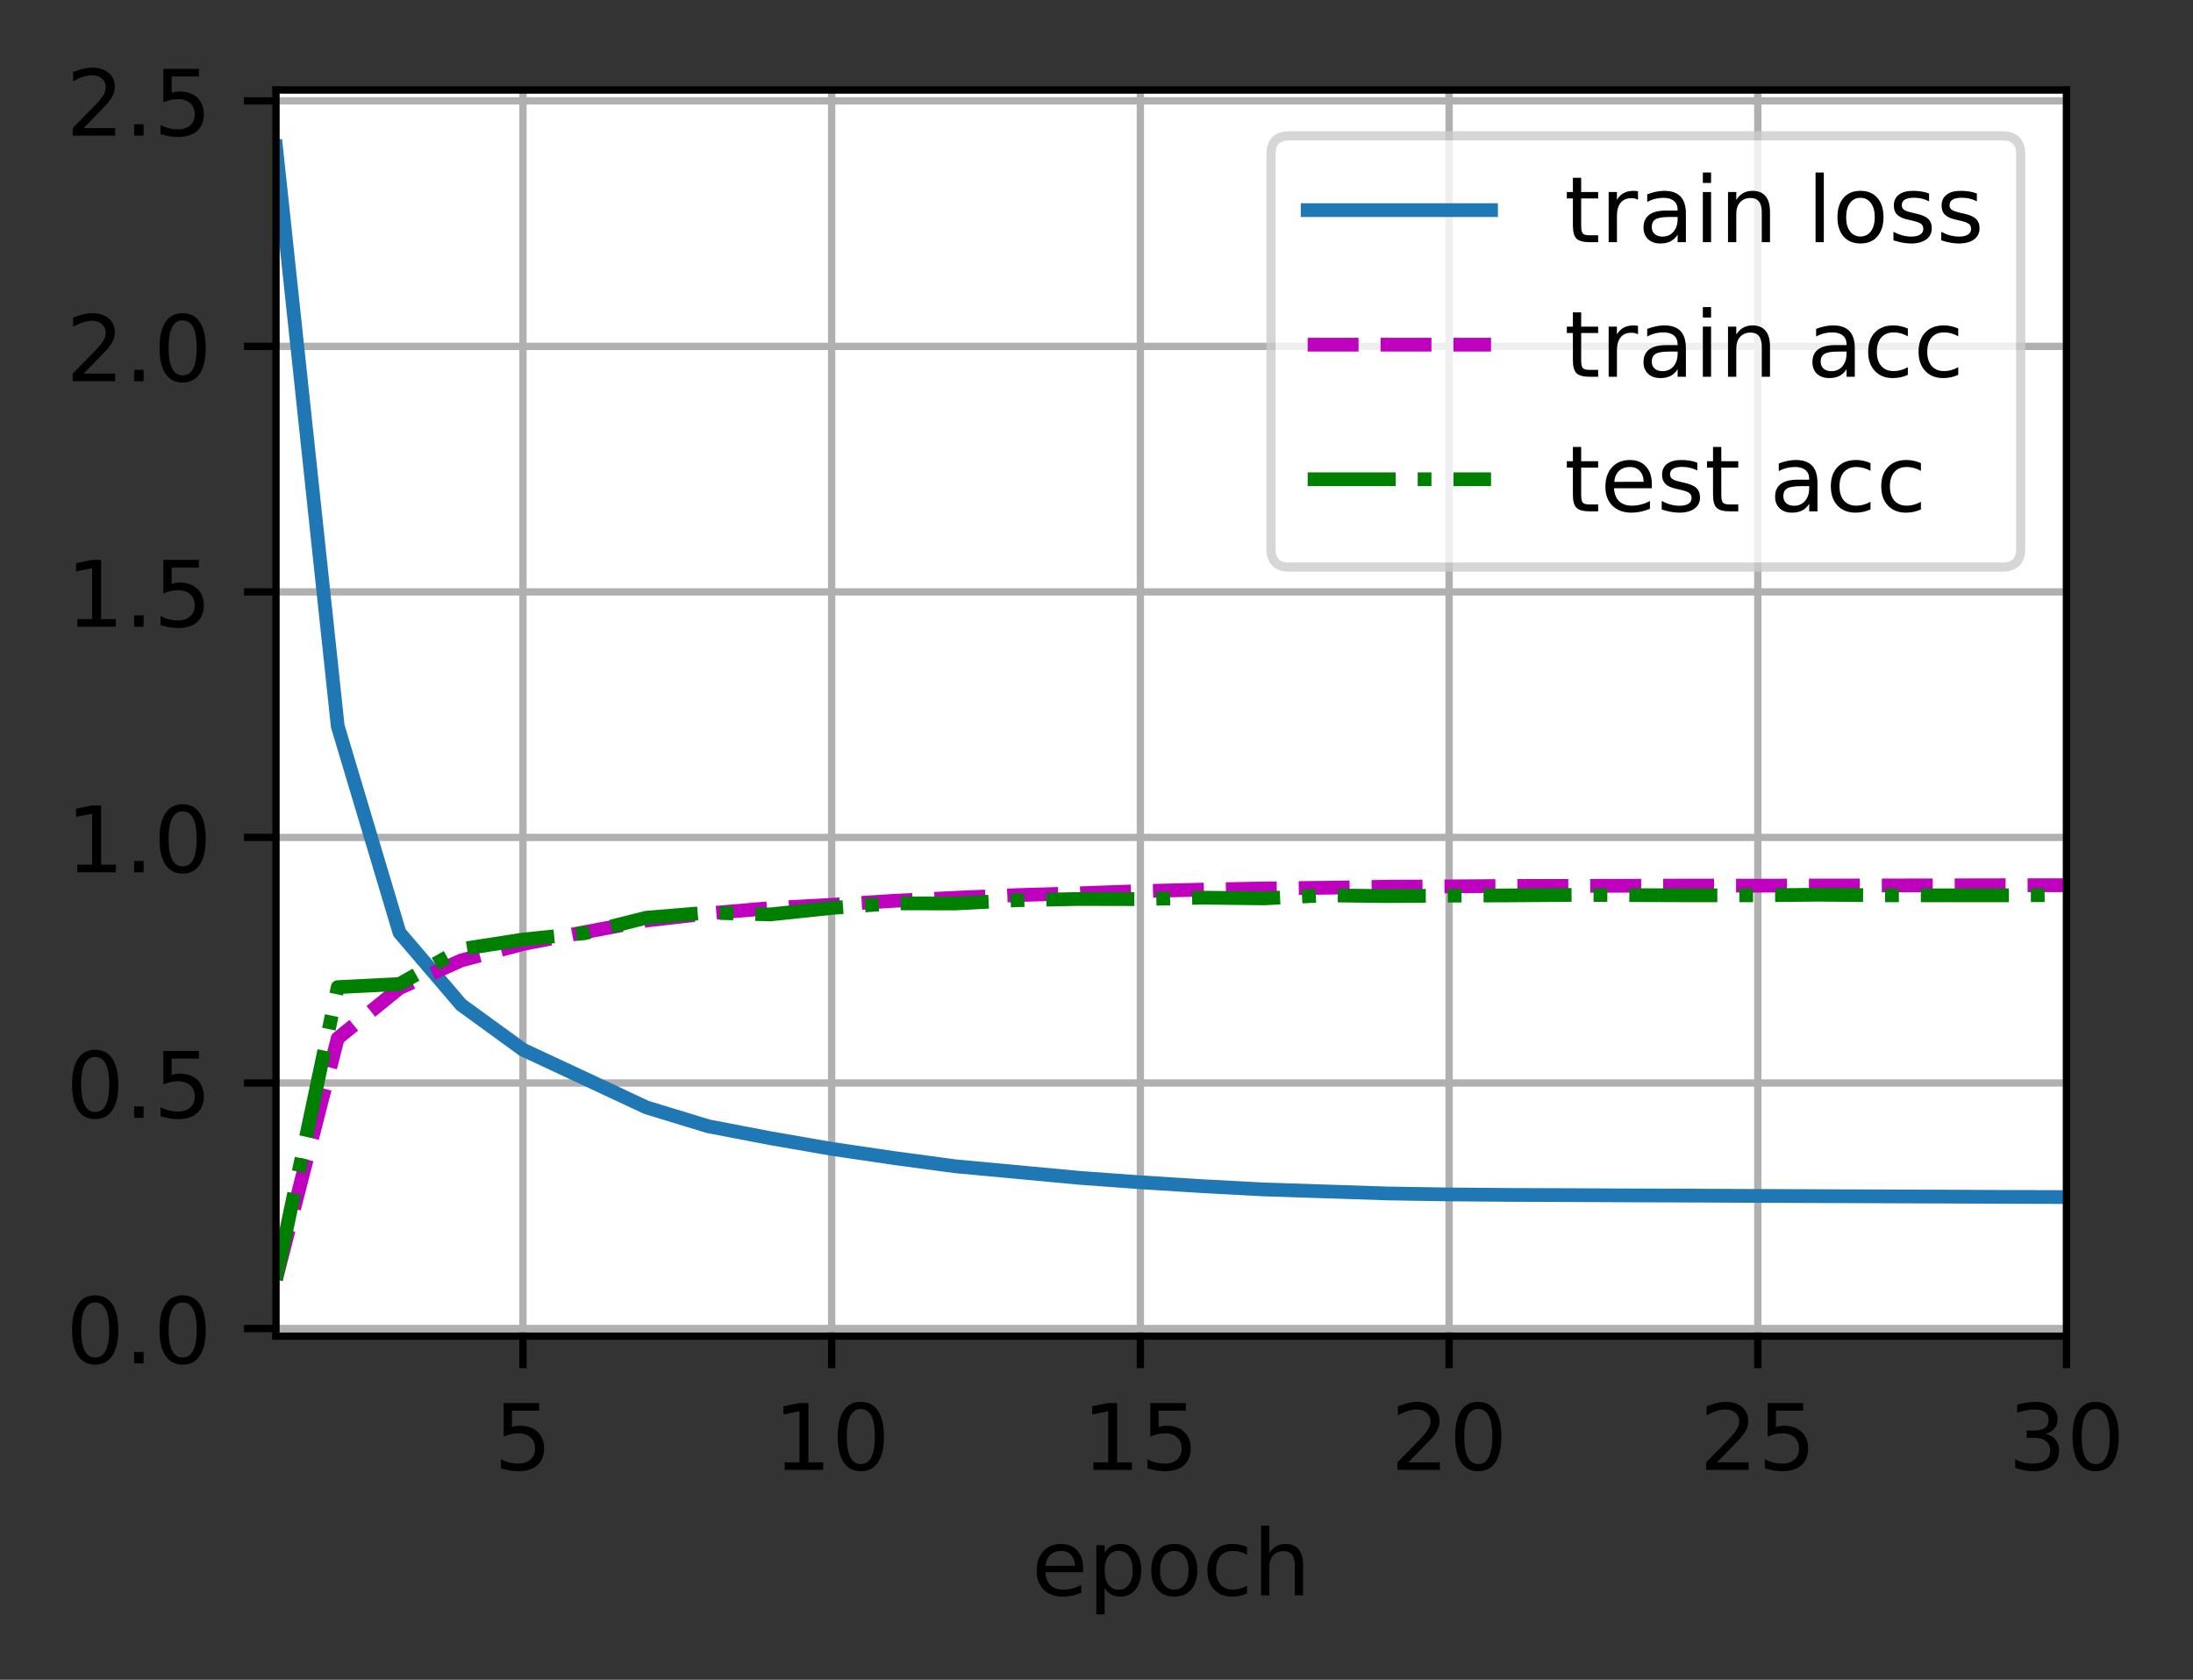 <?xml version="1.0" encoding="UTF-8"?>
<svg xmlns="http://www.w3.org/2000/svg" xmlns:xlink="http://www.w3.org/1999/xlink" width="299pt" height="229pt" viewBox="0 0 299 229" version="1.1">
<rect x="0" y="0" width="299" height="229" fill="#333333" stroke="none"/>
<defs>
<clipPath id="clip1">
  <path d="M 70 12.27 L 73 12.27 L 73 182.145 L 70 182.145 Z M 70 12.27 "/>
</clipPath>
<clipPath id="clip2">
  <path d="M 112 12.27 L 115 12.27 L 115 182.145 L 112 182.145 Z M 112 12.27 "/>
</clipPath>
<clipPath id="clip3">
  <path d="M 154 12.27 L 157 12.27 L 157 182.145 L 154 182.145 Z M 154 12.27 "/>
</clipPath>
<clipPath id="clip4">
  <path d="M 196 12.27 L 199 12.27 L 199 182.145 L 196 182.145 Z M 196 12.27 "/>
</clipPath>
<clipPath id="clip5">
  <path d="M 238 12.27 L 241 12.27 L 241 182.145 L 238 182.145 Z M 238 12.27 "/>
</clipPath>
<clipPath id="clip6">
  <path d="M 281 12.27 L 281.754 12.27 L 281.754 182.145 L 281 182.145 Z M 281 12.27 "/>
</clipPath>
<clipPath id="clip7">
  <path d="M 37.629 180 L 281.754 180 L 281.754 182 L 37.629 182 Z M 37.629 180 "/>
</clipPath>
<clipPath id="clip8">
  <path d="M 37.629 146 L 281.754 146 L 281.754 149 L 37.629 149 Z M 37.629 146 "/>
</clipPath>
<clipPath id="clip9">
  <path d="M 37.629 113 L 281.754 113 L 281.754 115 L 37.629 115 Z M 37.629 113 "/>
</clipPath>
<clipPath id="clip10">
  <path d="M 37.629 79 L 281.754 79 L 281.754 82 L 37.629 82 Z M 37.629 79 "/>
</clipPath>
<clipPath id="clip11">
  <path d="M 37.629 46 L 281.754 46 L 281.754 48 L 37.629 48 Z M 37.629 46 "/>
</clipPath>
<clipPath id="clip12">
  <path d="M 37.629 13 L 281.754 13 L 281.754 15 L 37.629 15 Z M 37.629 13 "/>
</clipPath>
<clipPath id="clip13">
  <path d="M 37.629 18 L 281.754 18 L 281.754 165 L 37.629 165 Z M 37.629 18 "/>
</clipPath>
<clipPath id="clip14">
  <path d="M 37.629 119 L 281.754 119 L 281.754 176 L 37.629 176 Z M 37.629 119 "/>
</clipPath>
<clipPath id="clip15">
  <path d="M 37.629 121 L 281.754 121 L 281.754 176 L 37.629 176 Z M 37.629 121 "/>
</clipPath>
<filter id="alpha" filterUnits="objectBoundingBox" x="0%" y="0%" width="100%" height="100%">
  <feColorMatrix type="matrix" in="SourceGraphic" values="0 0 0 0 1 0 0 0 0 1 0 0 0 0 1 0 0 0 1 0"/>
</filter>
<mask id="mask0">
  <g filter="url(#alpha)">
<rect x="0" y="0" width="299" height="229" style="fill:rgb(0%,0%,0%);fill-opacity:0.8;stroke:none;"/>
  </g>
</mask>
<clipPath id="clip16">
  <rect x="0" y="0" width="299" height="229"/>
</clipPath>
<g id="surface5" clip-path="url(#clip16)">
<path style="fill-rule:nonzero;fill:rgb(100%,100%,100%);fill-opacity:1;stroke-width:1;stroke-linecap:butt;stroke-linejoin:miter;stroke:rgb(80%,80%,80%);stroke-opacity:1;stroke-miterlimit:4;" d="M 140.634 61.85 L 218.403 61.85 C 219.738 61.85 220.403 61.181 220.403 59.85 L 220.403 16.816 C 220.403 15.481 219.738 14.816 218.403 14.816 L 140.634 14.816 C 139.3 14.816 138.634 15.481 138.634 16.816 L 138.634 59.85 C 138.634 61.181 139.3 61.85 140.634 61.85 Z M 140.634 61.85 " transform="matrix(1.25,0,0,1.25,0,0)"/>
</g>
</defs>
<g id="surface1">
<path style=" stroke:none;fill-rule:nonzero;fill:rgb(100%,100%,100%);fill-opacity:1;" d="M 37.629 182.145 L 281.754 182.145 L 281.754 12.27 L 37.629 12.27 Z M 37.629 182.145 "/>
<g clip-path="url(#clip1)" clip-rule="nonzero">
<path style="fill:none;stroke-width:0.8;stroke-linecap:square;stroke-linejoin:round;stroke:rgb(69.02%,69.02%,69.02%);stroke-opacity:1;stroke-miterlimit:4;" d="M 57.041 145.716 L 57.041 9.816 " transform="matrix(1.25,0,0,1.25,0,0)"/>
</g>
<path style="fill:none;stroke-width:0.8;stroke-linecap:butt;stroke-linejoin:round;stroke:rgb(0%,0%,0%);stroke-opacity:1;stroke-miterlimit:4;" d="M -0 0.001 L -0 3.501 " transform="matrix(1.25,0,0,1.25,71.301,182.143)"/>
<path style=" stroke:none;fill-rule:nonzero;fill:rgb(0%,0%,0%);fill-opacity:1;" d="M 68.676 191.277 L 73.516 191.277 L 73.516 192.316 L 69.805 192.316 L 69.805 194.551 C 69.98 194.488 70.16 194.441 70.34 194.414 C 70.52 194.383 70.699 194.367 70.879 194.367 C 71.895 194.367 72.699 194.645 73.293 195.203 C 73.887 195.762 74.188 196.516 74.188 197.469 C 74.188 198.449 73.879 199.211 73.27 199.754 C 72.66 200.297 71.797 200.57 70.688 200.57 C 70.305 200.57 69.914 200.535 69.52 200.473 C 69.121 200.406 68.711 200.309 68.289 200.18 L 68.289 198.938 C 68.656 199.137 69.035 199.285 69.426 199.383 C 69.816 199.48 70.227 199.531 70.664 199.531 C 71.367 199.531 71.926 199.344 72.336 198.977 C 72.746 198.605 72.953 198.102 72.953 197.469 C 72.953 196.832 72.746 196.332 72.336 195.961 C 71.926 195.59 71.367 195.406 70.664 195.406 C 70.332 195.406 70.004 195.441 69.676 195.516 C 69.348 195.586 69.016 195.699 68.676 195.855 Z M 68.676 191.277 "/>
<g clip-path="url(#clip2)" clip-rule="nonzero">
<path style="fill:none;stroke-width:0.8;stroke-linecap:square;stroke-linejoin:round;stroke:rgb(69.02%,69.02%,69.02%);stroke-opacity:1;stroke-miterlimit:4;" d="M 90.713 145.716 L 90.713 9.816 " transform="matrix(1.25,0,0,1.25,0,0)"/>
</g>
<path style="fill:none;stroke-width:0.8;stroke-linecap:butt;stroke-linejoin:round;stroke:rgb(0%,0%,0%);stroke-opacity:1;stroke-miterlimit:4;" d="M -0.001 0.001 L -0.001 3.501 " transform="matrix(1.25,0,0,1.25,113.392,182.143)"/>
<path style=" stroke:none;fill-rule:nonzero;fill:rgb(0%,0%,0%);fill-opacity:1;" d="M 106.988 199.355 L 109.004 199.355 L 109.004 192.402 L 106.812 192.84 L 106.812 191.719 L 108.992 191.277 L 110.223 191.277 L 110.223 199.355 L 112.238 199.355 L 112.238 200.391 L 106.988 200.391 Z M 106.988 199.355 "/>
<path style=" stroke:none;fill-rule:nonzero;fill:rgb(0%,0%,0%);fill-opacity:1;" d="M 117.363 192.09 C 116.73 192.09 116.254 192.402 115.934 193.027 C 115.613 193.652 115.453 194.59 115.453 195.844 C 115.453 197.094 115.613 198.031 115.934 198.656 C 116.254 199.281 116.73 199.594 117.363 199.594 C 118.004 199.594 118.484 199.281 118.801 198.656 C 119.121 198.031 119.281 197.094 119.281 195.844 C 119.281 194.59 119.121 193.652 118.801 193.027 C 118.484 192.402 118.004 192.09 117.363 192.09 Z M 117.363 191.113 C 118.387 191.113 119.168 191.52 119.707 192.328 C 120.246 193.133 120.516 194.305 120.516 195.844 C 120.516 197.379 120.246 198.551 119.707 199.359 C 119.168 200.164 118.387 200.57 117.363 200.57 C 116.344 200.57 115.562 200.164 115.023 199.359 C 114.484 198.551 114.215 197.379 114.215 195.844 C 114.215 194.305 114.484 193.133 115.023 192.328 C 115.562 191.52 116.344 191.113 117.363 191.113 Z M 117.363 191.113 "/>
<g clip-path="url(#clip3)" clip-rule="nonzero">
<path style="fill:none;stroke-width:0.8;stroke-linecap:square;stroke-linejoin:round;stroke:rgb(69.02%,69.02%,69.02%);stroke-opacity:1;stroke-miterlimit:4;" d="M 124.384 145.716 L 124.384 9.816 " transform="matrix(1.25,0,0,1.25,0,0)"/>
</g>
<path style="fill:none;stroke-width:0.8;stroke-linecap:butt;stroke-linejoin:round;stroke:rgb(0%,0%,0%);stroke-opacity:1;stroke-miterlimit:4;" d="M -0.002 0.001 L -0.002 3.501 " transform="matrix(1.25,0,0,1.25,155.482,182.143)"/>
<path style=" stroke:none;fill-rule:nonzero;fill:rgb(0%,0%,0%);fill-opacity:1;" d="M 149.078 199.355 L 151.094 199.355 L 151.094 192.402 L 148.902 192.84 L 148.902 191.719 L 151.082 191.277 L 152.312 191.277 L 152.312 199.355 L 154.328 199.355 L 154.328 200.391 L 149.078 200.391 Z M 149.078 199.355 "/>
<path style=" stroke:none;fill-rule:nonzero;fill:rgb(0%,0%,0%);fill-opacity:1;" d="M 156.832 191.277 L 161.672 191.277 L 161.672 192.316 L 157.961 192.316 L 157.961 194.551 C 158.141 194.488 158.316 194.441 158.496 194.414 C 158.676 194.383 158.855 194.367 159.035 194.367 C 160.051 194.367 160.855 194.645 161.449 195.203 C 162.047 195.762 162.344 196.516 162.344 197.469 C 162.344 198.449 162.039 199.211 161.426 199.754 C 160.816 200.297 159.957 200.57 158.844 200.57 C 158.461 200.57 158.074 200.535 157.676 200.473 C 157.281 200.406 156.871 200.309 156.445 200.18 L 156.445 198.938 C 156.812 199.137 157.191 199.285 157.582 199.383 C 157.973 199.48 158.387 199.531 158.82 199.531 C 159.523 199.531 160.082 199.344 160.492 198.977 C 160.902 198.605 161.109 198.102 161.109 197.469 C 161.109 196.832 160.902 196.332 160.492 195.961 C 160.082 195.59 159.523 195.406 158.82 195.406 C 158.492 195.406 158.16 195.441 157.832 195.516 C 157.508 195.586 157.172 195.699 156.832 195.855 Z M 156.832 191.277 "/>
<g clip-path="url(#clip4)" clip-rule="nonzero">
<path style="fill:none;stroke-width:0.8;stroke-linecap:square;stroke-linejoin:round;stroke:rgb(69.02%,69.02%,69.02%);stroke-opacity:1;stroke-miterlimit:4;" d="M 158.059 145.716 L 158.059 9.816 " transform="matrix(1.25,0,0,1.25,0,0)"/>
</g>
<path style="fill:none;stroke-width:0.8;stroke-linecap:butt;stroke-linejoin:round;stroke:rgb(0%,0%,0%);stroke-opacity:1;stroke-miterlimit:4;" d="M 0.001 0.001 L 0.001 3.501 " transform="matrix(1.25,0,0,1.25,197.573,182.143)"/>
<path style=" stroke:none;fill-rule:nonzero;fill:rgb(0%,0%,0%);fill-opacity:1;" d="M 192.02 199.355 L 196.32 199.355 L 196.32 200.391 L 190.535 200.391 L 190.535 199.355 C 191.004 198.871 191.641 198.219 192.449 197.406 C 193.258 196.59 193.766 196.062 193.973 195.824 C 194.367 195.383 194.641 195.008 194.797 194.699 C 194.953 194.391 195.035 194.09 195.035 193.793 C 195.035 193.309 194.863 192.914 194.523 192.609 C 194.184 192.305 193.742 192.152 193.195 192.152 C 192.809 192.152 192.402 192.219 191.973 192.352 C 191.543 192.484 191.086 192.691 190.598 192.965 L 190.598 191.719 C 191.094 191.52 191.555 191.367 191.988 191.266 C 192.418 191.164 192.812 191.113 193.172 191.113 C 194.117 191.113 194.867 191.352 195.43 191.824 C 195.992 192.293 196.273 192.926 196.273 193.715 C 196.273 194.09 196.203 194.445 196.062 194.781 C 195.922 195.113 195.668 195.508 195.297 195.965 C 195.195 196.082 194.871 196.426 194.324 196.988 C 193.781 197.551 193.012 198.34 192.02 199.355 Z M 192.02 199.355 "/>
<path style=" stroke:none;fill-rule:nonzero;fill:rgb(0%,0%,0%);fill-opacity:1;" d="M 201.547 192.09 C 200.91 192.09 200.434 192.402 200.113 193.027 C 199.793 193.652 199.637 194.59 199.637 195.844 C 199.637 197.094 199.793 198.031 200.113 198.656 C 200.434 199.281 200.91 199.594 201.547 199.594 C 202.184 199.594 202.664 199.281 202.984 198.656 C 203.305 198.031 203.465 197.094 203.465 195.844 C 203.465 194.59 203.305 193.652 202.984 193.027 C 202.664 192.402 202.184 192.09 201.547 192.09 Z M 201.547 191.113 C 202.566 191.113 203.348 191.52 203.887 192.328 C 204.426 193.133 204.695 194.305 204.695 195.844 C 204.695 197.379 204.426 198.551 203.887 199.359 C 203.348 200.164 202.566 200.57 201.547 200.57 C 200.523 200.57 199.746 200.164 199.207 199.359 C 198.668 198.551 198.398 197.379 198.398 195.844 C 198.398 194.305 198.668 193.133 199.207 192.328 C 199.746 191.52 200.523 191.113 201.547 191.113 Z M 201.547 191.113 "/>
<g clip-path="url(#clip5)" clip-rule="nonzero">
<path style="fill:none;stroke-width:0.8;stroke-linecap:square;stroke-linejoin:round;stroke:rgb(69.02%,69.02%,69.02%);stroke-opacity:1;stroke-miterlimit:4;" d="M 191.731 145.716 L 191.731 9.816 " transform="matrix(1.25,0,0,1.25,0,0)"/>
</g>
<path style="fill:none;stroke-width:0.8;stroke-linecap:butt;stroke-linejoin:round;stroke:rgb(0%,0%,0%);stroke-opacity:1;stroke-miterlimit:4;" d="M 0.001 0.001 L 0.001 3.501 " transform="matrix(1.25,0,0,1.25,239.663,182.143)"/>
<path style=" stroke:none;fill-rule:nonzero;fill:rgb(0%,0%,0%);fill-opacity:1;" d="M 234.109 199.355 L 238.41 199.355 L 238.41 200.391 L 232.625 200.391 L 232.625 199.355 C 233.094 198.871 233.73 198.219 234.539 197.406 C 235.348 196.59 235.855 196.062 236.062 195.824 C 236.457 195.383 236.73 195.008 236.887 194.699 C 237.047 194.391 237.125 194.09 237.125 193.793 C 237.125 193.309 236.953 192.914 236.613 192.609 C 236.273 192.305 235.832 192.152 235.285 192.152 C 234.898 192.152 234.492 192.219 234.062 192.352 C 233.633 192.484 233.176 192.691 232.688 192.965 L 232.688 191.719 C 233.184 191.52 233.645 191.367 234.078 191.266 C 234.508 191.164 234.906 191.113 235.262 191.113 C 236.207 191.113 236.961 191.352 237.52 191.824 C 238.082 192.293 238.363 192.926 238.363 193.715 C 238.363 194.09 238.293 194.445 238.152 194.781 C 238.012 195.113 237.758 195.508 237.387 195.965 C 237.285 196.082 236.961 196.426 236.414 196.988 C 235.871 197.551 235.102 198.34 234.109 199.355 Z M 234.109 199.355 "/>
<path style=" stroke:none;fill-rule:nonzero;fill:rgb(0%,0%,0%);fill-opacity:1;" d="M 241.012 191.277 L 245.852 191.277 L 245.852 192.316 L 242.141 192.316 L 242.141 194.551 C 242.32 194.488 242.5 194.441 242.676 194.414 C 242.855 194.383 243.035 194.367 243.215 194.367 C 244.234 194.367 245.039 194.645 245.633 195.203 C 246.227 195.762 246.523 196.516 246.523 197.469 C 246.523 198.449 246.219 199.211 245.609 199.754 C 244.996 200.297 244.137 200.57 243.027 200.57 C 242.645 200.57 242.254 200.535 241.855 200.473 C 241.461 200.406 241.051 200.309 240.629 200.18 L 240.629 198.938 C 240.992 199.137 241.371 199.285 241.762 199.383 C 242.152 199.48 242.566 199.531 243 199.531 C 243.707 199.531 244.262 199.344 244.672 198.977 C 245.086 198.605 245.289 198.102 245.289 197.469 C 245.289 196.832 245.086 196.332 244.672 195.961 C 244.262 195.59 243.707 195.406 243 195.406 C 242.672 195.406 242.344 195.441 242.016 195.516 C 241.688 195.586 241.355 195.699 241.012 195.855 Z M 241.012 191.277 "/>
<g clip-path="url(#clip6)" clip-rule="nonzero">
<path style="fill:none;stroke-width:0.8;stroke-linecap:square;stroke-linejoin:round;stroke:rgb(69.02%,69.02%,69.02%);stroke-opacity:1;stroke-miterlimit:4;" d="M 225.403 145.716 L 225.403 9.816 " transform="matrix(1.25,0,0,1.25,0,0)"/>
</g>
<path style="fill:none;stroke-width:0.8;stroke-linecap:butt;stroke-linejoin:round;stroke:rgb(0%,0%,0%);stroke-opacity:1;stroke-miterlimit:4;" d="M 0 0.001 L 0 3.501 " transform="matrix(1.25,0,0,1.25,281.754,182.143)"/>
<path style=" stroke:none;fill-rule:nonzero;fill:rgb(0%,0%,0%);fill-opacity:1;" d="M 278.875 195.477 C 279.461 195.602 279.922 195.867 280.254 196.266 C 280.586 196.664 280.75 197.156 280.75 197.742 C 280.75 198.641 280.441 199.336 279.824 199.832 C 279.207 200.324 278.328 200.57 277.188 200.57 C 276.805 200.57 276.414 200.531 276.008 200.457 C 275.602 200.379 275.184 200.266 274.754 200.117 L 274.754 198.926 C 275.094 199.125 275.469 199.277 275.875 199.379 C 276.281 199.48 276.707 199.531 277.152 199.531 C 277.926 199.531 278.512 199.379 278.918 199.074 C 279.324 198.77 279.523 198.324 279.523 197.742 C 279.523 197.203 279.336 196.785 278.961 196.484 C 278.586 196.18 278.062 196.027 277.391 196.027 L 276.328 196.027 L 276.328 195.016 L 277.438 195.016 C 278.047 195.016 278.508 194.895 278.828 194.652 C 279.152 194.41 279.312 194.059 279.312 193.605 C 279.312 193.137 279.148 192.777 278.812 192.527 C 278.484 192.277 278.008 192.152 277.391 192.152 C 277.051 192.152 276.688 192.188 276.305 192.262 C 275.914 192.336 275.492 192.449 275.027 192.602 L 275.027 191.504 C 275.496 191.375 275.934 191.277 276.344 191.211 C 276.754 191.145 277.137 191.113 277.5 191.113 C 278.438 191.113 279.176 191.328 279.719 191.754 C 280.266 192.176 280.539 192.75 280.539 193.477 C 280.539 193.98 280.395 194.406 280.105 194.754 C 279.816 195.102 279.406 195.344 278.875 195.477 Z M 278.875 195.477 "/>
<path style=" stroke:none;fill-rule:nonzero;fill:rgb(0%,0%,0%);fill-opacity:1;" d="M 285.727 192.09 C 285.094 192.09 284.613 192.402 284.293 193.027 C 283.977 193.652 283.816 194.59 283.816 195.844 C 283.816 197.094 283.977 198.031 284.293 198.656 C 284.613 199.281 285.094 199.594 285.727 199.594 C 286.367 199.594 286.844 199.281 287.164 198.656 C 287.484 198.031 287.645 197.094 287.645 195.844 C 287.645 194.59 287.484 193.652 287.164 193.027 C 286.844 192.402 286.367 192.09 285.727 192.09 Z M 285.727 191.113 C 286.75 191.113 287.527 191.52 288.066 192.328 C 288.605 193.133 288.875 194.305 288.875 195.844 C 288.875 197.379 288.605 198.551 288.066 199.359 C 287.527 200.164 286.75 200.57 285.727 200.57 C 284.707 200.57 283.926 200.164 283.387 199.359 C 282.848 198.551 282.578 197.379 282.578 195.844 C 282.578 194.305 282.848 193.133 283.387 192.328 C 283.926 191.52 284.707 191.113 285.727 191.113 Z M 285.727 191.113 "/>
<path style=" stroke:none;fill-rule:nonzero;fill:rgb(0%,0%,0%);fill-opacity:1;" d="M 147.68 213.789 L 147.68 214.34 L 142.516 214.34 C 142.566 215.113 142.801 215.699 143.219 216.105 C 143.633 216.512 144.215 216.715 144.961 216.715 C 145.391 216.715 145.809 216.66 146.211 216.555 C 146.617 216.449 147.02 216.289 147.422 216.078 L 147.422 217.141 C 147.016 217.312 146.602 217.441 146.18 217.531 C 145.758 217.621 145.328 217.668 144.891 217.668 C 143.801 217.668 142.938 217.348 142.301 216.715 C 141.664 216.078 141.344 215.219 141.344 214.137 C 141.344 213.02 141.648 212.133 142.25 211.477 C 142.855 210.816 143.672 210.488 144.695 210.488 C 145.617 210.488 146.344 210.785 146.879 211.379 C 147.414 211.969 147.68 212.773 147.68 213.789 Z M 146.559 213.461 C 146.551 212.848 146.379 212.355 146.043 211.992 C 145.707 211.625 145.262 211.441 144.711 211.441 C 144.082 211.441 143.582 211.617 143.203 211.973 C 142.828 212.324 142.613 212.824 142.555 213.469 Z M 146.559 213.461 "/>
<path style=" stroke:none;fill-rule:nonzero;fill:rgb(0%,0%,0%);fill-opacity:1;" d="M 150.609 216.465 L 150.609 220.09 L 149.48 220.09 L 149.48 210.652 L 150.609 210.652 L 150.609 211.691 C 150.848 211.285 151.145 210.98 151.504 210.785 C 151.867 210.586 152.297 210.488 152.797 210.488 C 153.625 210.488 154.301 210.816 154.82 211.477 C 155.34 212.137 155.598 213.004 155.598 214.078 C 155.598 215.152 155.34 216.02 154.82 216.68 C 154.301 217.336 153.625 217.668 152.797 217.668 C 152.297 217.668 151.867 217.566 151.504 217.371 C 151.145 217.172 150.848 216.871 150.609 216.465 Z M 154.434 214.078 C 154.434 213.25 154.262 212.602 153.922 212.133 C 153.582 211.664 153.117 211.43 152.523 211.43 C 151.926 211.43 151.461 211.664 151.121 212.133 C 150.781 212.602 150.609 213.25 150.609 214.078 C 150.609 214.902 150.781 215.551 151.121 216.02 C 151.461 216.488 151.926 216.727 152.523 216.727 C 153.117 216.727 153.582 216.488 153.922 216.02 C 154.262 215.551 154.434 214.902 154.434 214.078 Z M 154.434 214.078 "/>
<path style=" stroke:none;fill-rule:nonzero;fill:rgb(0%,0%,0%);fill-opacity:1;" d="M 160.109 211.441 C 159.508 211.441 159.031 211.676 158.68 212.145 C 158.328 212.613 158.156 213.258 158.156 214.078 C 158.156 214.895 158.328 215.539 158.676 216.008 C 159.023 216.477 159.5 216.715 160.109 216.715 C 160.707 216.715 161.18 216.477 161.531 216.008 C 161.879 215.535 162.055 214.891 162.055 214.078 C 162.055 213.266 161.879 212.625 161.531 212.152 C 161.18 211.676 160.707 211.441 160.109 211.441 Z M 160.109 210.488 C 161.086 210.488 161.852 210.805 162.406 211.441 C 162.969 212.074 163.246 212.953 163.246 214.078 C 163.246 215.195 162.969 216.074 162.406 216.711 C 161.852 217.348 161.086 217.668 160.109 217.668 C 159.125 217.668 158.359 217.348 157.805 216.711 C 157.25 216.074 156.969 215.195 156.969 214.078 C 156.969 212.953 157.25 212.074 157.805 211.441 C 158.359 210.805 159.125 210.488 160.109 210.488 Z M 160.109 210.488 "/>
<path style=" stroke:none;fill-rule:nonzero;fill:rgb(0%,0%,0%);fill-opacity:1;" d="M 170.027 210.914 L 170.027 211.965 C 169.707 211.789 169.391 211.656 169.07 211.57 C 168.754 211.484 168.43 211.441 168.105 211.441 C 167.375 211.441 166.809 211.672 166.406 212.133 C 166.004 212.594 165.801 213.242 165.801 214.078 C 165.801 214.91 166.004 215.559 166.406 216.023 C 166.809 216.484 167.375 216.715 168.105 216.715 C 168.43 216.715 168.754 216.668 169.07 216.582 C 169.391 216.496 169.707 216.363 170.027 216.188 L 170.027 217.227 C 169.711 217.371 169.387 217.48 169.051 217.555 C 168.719 217.629 168.359 217.668 167.98 217.668 C 166.953 217.668 166.133 217.344 165.527 216.695 C 164.922 216.047 164.617 215.176 164.617 214.078 C 164.617 212.961 164.926 212.086 165.535 211.449 C 166.148 210.809 166.988 210.488 168.055 210.488 C 168.402 210.488 168.738 210.523 169.066 210.598 C 169.398 210.668 169.715 210.773 170.027 210.914 Z M 170.027 210.914 "/>
<path style=" stroke:none;fill-rule:nonzero;fill:rgb(0%,0%,0%);fill-opacity:1;" d="M 177.664 213.363 L 177.664 217.488 L 176.539 217.488 L 176.539 213.398 C 176.539 212.75 176.414 212.27 176.16 211.949 C 175.91 211.625 175.531 211.465 175.027 211.465 C 174.418 211.465 173.941 211.66 173.59 212.047 C 173.242 212.43 173.066 212.957 173.066 213.625 L 173.066 217.488 L 171.938 217.488 L 171.938 207.992 L 173.066 207.992 L 173.066 211.715 C 173.336 211.305 173.652 210.996 174.016 210.793 C 174.379 210.59 174.801 210.488 175.277 210.488 C 176.062 210.488 176.656 210.73 177.059 211.219 C 177.461 211.703 177.664 212.418 177.664 213.363 Z M 177.664 213.363 "/>
<g clip-path="url(#clip7)" clip-rule="nonzero">
<path style="fill:none;stroke-width:0.8;stroke-linecap:square;stroke-linejoin:round;stroke:rgb(69.02%,69.02%,69.02%);stroke-opacity:1;stroke-miterlimit:4;" d="M 30.103 144.894 L 225.403 144.894 " transform="matrix(1.25,0,0,1.25,0,0)"/>
</g>
<path style="fill:none;stroke-width:0.8;stroke-linecap:butt;stroke-linejoin:round;stroke:rgb(0%,0%,0%);stroke-opacity:1;stroke-miterlimit:4;" d="M 0 0.001 L -3.5 0.001 " transform="matrix(1.25,0,0,1.25,37.629,181.116)"/>
<path style=" stroke:none;fill-rule:nonzero;fill:rgb(0%,0%,0%);fill-opacity:1;" d="M 12.973 177.566 C 12.34 177.566 11.859 177.879 11.539 178.504 C 11.223 179.125 11.062 180.066 11.062 181.32 C 11.062 182.566 11.223 183.504 11.539 184.129 C 11.859 184.754 12.34 185.066 12.973 185.066 C 13.613 185.066 14.09 184.754 14.41 184.129 C 14.73 183.504 14.891 182.566 14.891 181.32 C 14.891 180.066 14.73 179.125 14.41 178.504 C 14.09 177.879 13.613 177.566 12.973 177.566 Z M 12.973 176.59 C 13.996 176.59 14.773 176.992 15.312 177.801 C 15.852 178.609 16.125 179.781 16.125 181.32 C 16.125 182.852 15.852 184.023 15.312 184.832 C 14.773 185.641 13.996 186.043 12.973 186.043 C 11.953 186.043 11.172 185.641 10.633 184.832 C 10.094 184.023 9.824 182.852 9.824 181.32 C 9.824 179.781 10.094 178.609 10.633 177.801 C 11.172 176.992 11.953 176.59 12.973 176.59 Z M 12.973 176.59 "/>
<path style=" stroke:none;fill-rule:nonzero;fill:rgb(0%,0%,0%);fill-opacity:1;" d="M 18.289 184.316 L 19.578 184.316 L 19.578 185.867 L 18.289 185.867 Z M 18.289 184.316 "/>
<path style=" stroke:none;fill-rule:nonzero;fill:rgb(0%,0%,0%);fill-opacity:1;" d="M 24.898 177.566 C 24.266 177.566 23.789 177.879 23.469 178.504 C 23.148 179.125 22.988 180.066 22.988 181.32 C 22.988 182.566 23.148 183.504 23.469 184.129 C 23.789 184.754 24.266 185.066 24.898 185.066 C 25.539 185.066 26.016 184.754 26.336 184.129 C 26.656 183.504 26.816 182.566 26.816 181.32 C 26.816 180.066 26.656 179.125 26.336 178.504 C 26.016 177.879 25.539 177.566 24.898 177.566 Z M 24.898 176.59 C 25.922 176.59 26.703 176.992 27.242 177.801 C 27.781 178.609 28.051 179.781 28.051 181.32 C 28.051 182.852 27.781 184.023 27.242 184.832 C 26.703 185.641 25.922 186.043 24.898 186.043 C 23.879 186.043 23.098 185.641 22.559 184.832 C 22.02 184.023 21.75 182.852 21.75 181.32 C 21.75 179.781 22.02 178.609 22.559 177.801 C 23.098 176.992 23.879 176.59 24.898 176.59 Z M 24.898 176.59 "/>
<g clip-path="url(#clip8)" clip-rule="nonzero">
<path style="fill:none;stroke-width:0.8;stroke-linecap:square;stroke-linejoin:round;stroke:rgb(69.02%,69.02%,69.02%);stroke-opacity:1;stroke-miterlimit:4;" d="M 30.103 118.116 L 225.403 118.116 " transform="matrix(1.25,0,0,1.25,0,0)"/>
</g>
<path style="fill:none;stroke-width:0.8;stroke-linecap:butt;stroke-linejoin:round;stroke:rgb(0%,0%,0%);stroke-opacity:1;stroke-miterlimit:4;" d="M 0 0.001 L -3.5 0.001 " transform="matrix(1.25,0,0,1.25,37.629,147.643)"/>
<path style=" stroke:none;fill-rule:nonzero;fill:rgb(0%,0%,0%);fill-opacity:1;" d="M 12.973 144.09 C 12.34 144.09 11.859 144.402 11.539 145.027 C 11.223 145.652 11.062 146.59 11.062 147.844 C 11.062 149.094 11.223 150.031 11.539 150.656 C 11.859 151.281 12.34 151.594 12.973 151.594 C 13.613 151.594 14.09 151.281 14.41 150.656 C 14.73 150.031 14.891 149.094 14.891 147.844 C 14.891 146.59 14.73 145.652 14.41 145.027 C 14.09 144.402 13.613 144.09 12.973 144.09 Z M 12.973 143.113 C 13.996 143.113 14.773 143.52 15.312 144.328 C 15.852 145.133 16.125 146.309 16.125 147.844 C 16.125 149.379 15.852 150.551 15.312 151.359 C 14.773 152.164 13.996 152.57 12.973 152.57 C 11.953 152.57 11.172 152.164 10.633 151.359 C 10.094 150.551 9.824 149.379 9.824 147.844 C 9.824 146.309 10.094 145.133 10.633 144.328 C 11.172 143.52 11.953 143.113 12.973 143.113 Z M 12.973 143.113 "/>
<path style=" stroke:none;fill-rule:nonzero;fill:rgb(0%,0%,0%);fill-opacity:1;" d="M 18.289 150.84 L 19.578 150.84 L 19.578 152.391 L 18.289 152.391 Z M 18.289 150.84 "/>
<path style=" stroke:none;fill-rule:nonzero;fill:rgb(0%,0%,0%);fill-opacity:1;" d="M 22.277 143.277 L 27.117 143.277 L 27.117 144.316 L 23.406 144.316 L 23.406 146.551 C 23.582 146.488 23.762 146.441 23.941 146.414 C 24.121 146.383 24.301 146.367 24.48 146.367 C 25.496 146.367 26.301 146.648 26.895 147.203 C 27.488 147.762 27.789 148.516 27.789 149.469 C 27.789 150.449 27.48 151.211 26.871 151.754 C 26.262 152.297 25.398 152.57 24.289 152.57 C 23.906 152.57 23.516 152.535 23.121 152.473 C 22.723 152.406 22.312 152.309 21.891 152.18 L 21.891 150.938 C 22.258 151.137 22.637 151.285 23.027 151.383 C 23.418 151.48 23.828 151.531 24.266 151.531 C 24.969 151.531 25.527 151.344 25.938 150.977 C 26.348 150.605 26.555 150.102 26.555 149.469 C 26.555 148.832 26.348 148.332 25.938 147.961 C 25.527 147.59 24.969 147.406 24.266 147.406 C 23.934 147.406 23.605 147.441 23.277 147.516 C 22.949 147.586 22.617 147.703 22.277 147.855 Z M 22.277 143.277 "/>
<g clip-path="url(#clip9)" clip-rule="nonzero">
<path style="fill:none;stroke-width:0.8;stroke-linecap:square;stroke-linejoin:round;stroke:rgb(69.02%,69.02%,69.02%);stroke-opacity:1;stroke-miterlimit:4;" d="M 30.103 91.334 L 225.403 91.334 " transform="matrix(1.25,0,0,1.25,0,0)"/>
</g>
<path style="fill:none;stroke-width:0.8;stroke-linecap:butt;stroke-linejoin:round;stroke:rgb(0%,0%,0%);stroke-opacity:1;stroke-miterlimit:4;" d="M 0 -0.001 L -3.5 -0.001 " transform="matrix(1.25,0,0,1.25,37.629,114.169)"/>
<path style=" stroke:none;fill-rule:nonzero;fill:rgb(0%,0%,0%);fill-opacity:1;" d="M 10.551 117.883 L 12.562 117.883 L 12.562 110.93 L 10.375 111.367 L 10.375 110.246 L 12.555 109.805 L 13.785 109.805 L 13.785 117.883 L 15.797 117.883 L 15.797 118.918 L 10.551 118.918 Z M 10.551 117.883 "/>
<path style=" stroke:none;fill-rule:nonzero;fill:rgb(0%,0%,0%);fill-opacity:1;" d="M 18.289 117.367 L 19.578 117.367 L 19.578 118.918 L 18.289 118.918 Z M 18.289 117.367 "/>
<path style=" stroke:none;fill-rule:nonzero;fill:rgb(0%,0%,0%);fill-opacity:1;" d="M 24.898 110.617 C 24.266 110.617 23.789 110.93 23.469 111.555 C 23.148 112.18 22.988 113.117 22.988 114.371 C 22.988 115.621 23.148 116.559 23.469 117.184 C 23.789 117.809 24.266 118.121 24.898 118.121 C 25.539 118.121 26.016 117.809 26.336 117.184 C 26.656 116.559 26.816 115.621 26.816 114.371 C 26.816 113.117 26.656 112.18 26.336 111.555 C 26.016 110.93 25.539 110.617 24.898 110.617 Z M 24.898 109.641 C 25.922 109.641 26.703 110.047 27.242 110.855 C 27.781 111.66 28.051 112.832 28.051 114.371 C 28.051 115.906 27.781 117.078 27.242 117.887 C 26.703 118.691 25.922 119.098 24.898 119.098 C 23.879 119.098 23.098 118.691 22.559 117.887 C 22.02 117.078 21.75 115.906 21.75 114.371 C 21.75 112.832 22.02 111.66 22.559 110.855 C 23.098 110.047 23.879 109.641 24.898 109.641 Z M 24.898 109.641 "/>
<g clip-path="url(#clip10)" clip-rule="nonzero">
<path style="fill:none;stroke-width:0.8;stroke-linecap:square;stroke-linejoin:round;stroke:rgb(69.02%,69.02%,69.02%);stroke-opacity:1;stroke-miterlimit:4;" d="M 30.103 64.556 L 225.403 64.556 " transform="matrix(1.25,0,0,1.25,0,0)"/>
</g>
<path style="fill:none;stroke-width:0.8;stroke-linecap:butt;stroke-linejoin:round;stroke:rgb(0%,0%,0%);stroke-opacity:1;stroke-miterlimit:4;" d="M 0 -0 L -3.5 -0 " transform="matrix(1.25,0,0,1.25,37.629,80.696)"/>
<path style=" stroke:none;fill-rule:nonzero;fill:rgb(0%,0%,0%);fill-opacity:1;" d="M 10.551 84.406 L 12.562 84.406 L 12.562 77.453 L 10.375 77.895 L 10.375 76.77 L 12.555 76.332 L 13.785 76.332 L 13.785 84.406 L 15.797 84.406 L 15.797 85.445 L 10.551 85.445 Z M 10.551 84.406 "/>
<path style=" stroke:none;fill-rule:nonzero;fill:rgb(0%,0%,0%);fill-opacity:1;" d="M 18.289 83.895 L 19.578 83.895 L 19.578 85.445 L 18.289 85.445 Z M 18.289 83.895 "/>
<path style=" stroke:none;fill-rule:nonzero;fill:rgb(0%,0%,0%);fill-opacity:1;" d="M 22.277 76.332 L 27.117 76.332 L 27.117 77.371 L 23.406 77.371 L 23.406 79.602 C 23.582 79.543 23.762 79.496 23.941 79.465 C 24.121 79.438 24.301 79.422 24.48 79.422 C 25.496 79.422 26.301 79.699 26.895 80.258 C 27.488 80.816 27.789 81.57 27.789 82.52 C 27.789 83.5 27.48 84.266 26.871 84.809 C 26.262 85.352 25.398 85.621 24.289 85.621 C 23.906 85.621 23.516 85.59 23.121 85.523 C 22.723 85.461 22.312 85.363 21.891 85.23 L 21.891 83.992 C 22.258 84.191 22.637 84.34 23.027 84.438 C 23.418 84.535 23.828 84.582 24.266 84.582 C 24.969 84.582 25.527 84.398 25.938 84.027 C 26.348 83.66 26.555 83.156 26.555 82.52 C 26.555 81.887 26.348 81.387 25.938 81.016 C 25.527 80.645 24.969 80.457 24.266 80.457 C 23.934 80.457 23.605 80.496 23.277 80.566 C 22.949 80.641 22.617 80.754 22.277 80.91 Z M 22.277 76.332 "/>
<g clip-path="url(#clip11)" clip-rule="nonzero">
<path style="fill:none;stroke-width:0.8;stroke-linecap:square;stroke-linejoin:round;stroke:rgb(69.02%,69.02%,69.02%);stroke-opacity:1;stroke-miterlimit:4;" d="M 30.103 37.778 L 225.403 37.778 " transform="matrix(1.25,0,0,1.25,0,0)"/>
</g>
<path style="fill:none;stroke-width:0.8;stroke-linecap:butt;stroke-linejoin:round;stroke:rgb(0%,0%,0%);stroke-opacity:1;stroke-miterlimit:4;" d="M 0 0 L -3.5 0 " transform="matrix(1.25,0,0,1.25,37.629,47.222)"/>
<path style=" stroke:none;fill-rule:nonzero;fill:rgb(0%,0%,0%);fill-opacity:1;" d="M 11.398 50.934 L 15.703 50.934 L 15.703 51.973 L 9.914 51.973 L 9.914 50.934 C 10.383 50.449 11.02 49.801 11.828 48.984 C 12.637 48.168 13.145 47.641 13.352 47.406 C 13.746 46.961 14.023 46.586 14.18 46.281 C 14.336 45.973 14.414 45.672 14.414 45.375 C 14.414 44.891 14.242 44.496 13.906 44.191 C 13.562 43.883 13.121 43.73 12.578 43.73 C 12.188 43.73 11.781 43.797 11.352 43.934 C 10.922 44.066 10.465 44.27 9.977 44.543 L 9.977 43.297 C 10.473 43.098 10.938 42.949 11.367 42.848 C 11.801 42.746 12.195 42.695 12.555 42.695 C 13.496 42.695 14.25 42.93 14.812 43.402 C 15.371 43.875 15.652 44.504 15.652 45.293 C 15.652 45.668 15.582 46.023 15.441 46.359 C 15.301 46.695 15.047 47.09 14.676 47.547 C 14.574 47.664 14.25 48.004 13.703 48.57 C 13.16 49.133 12.391 49.922 11.398 50.934 Z M 11.398 50.934 "/>
<path style=" stroke:none;fill-rule:nonzero;fill:rgb(0%,0%,0%);fill-opacity:1;" d="M 18.289 50.422 L 19.578 50.422 L 19.578 51.973 L 18.289 51.973 Z M 18.289 50.422 "/>
<path style=" stroke:none;fill-rule:nonzero;fill:rgb(0%,0%,0%);fill-opacity:1;" d="M 24.898 43.672 C 24.266 43.672 23.789 43.984 23.469 44.609 C 23.148 45.23 22.988 46.172 22.988 47.426 C 22.988 48.672 23.148 49.609 23.469 50.234 C 23.789 50.859 24.266 51.172 24.898 51.172 C 25.539 51.172 26.016 50.859 26.336 50.234 C 26.656 49.609 26.816 48.672 26.816 47.426 C 26.816 46.172 26.656 45.23 26.336 44.609 C 26.016 43.984 25.539 43.672 24.898 43.672 Z M 24.898 42.695 C 25.922 42.695 26.703 43.098 27.242 43.906 C 27.781 44.715 28.051 45.887 28.051 47.426 C 28.051 48.957 27.781 50.129 27.242 50.938 C 26.703 51.746 25.922 52.148 24.898 52.148 C 23.879 52.148 23.098 51.746 22.559 50.938 C 22.02 50.129 21.75 48.957 21.75 47.426 C 21.75 45.887 22.02 44.715 22.559 43.906 C 23.098 43.098 23.879 42.695 24.898 42.695 Z M 24.898 42.695 "/>
<g clip-path="url(#clip12)" clip-rule="nonzero">
<path style="fill:none;stroke-width:0.8;stroke-linecap:square;stroke-linejoin:round;stroke:rgb(69.02%,69.02%,69.02%);stroke-opacity:1;stroke-miterlimit:4;" d="M 30.103 11 L 225.403 11 " transform="matrix(1.25,0,0,1.25,0,0)"/>
</g>
<path style="fill:none;stroke-width:0.8;stroke-linecap:butt;stroke-linejoin:round;stroke:rgb(0%,0%,0%);stroke-opacity:1;stroke-miterlimit:4;" d="M 0 0.001 L -3.5 0.001 " transform="matrix(1.25,0,0,1.25,37.629,13.749)"/>
<path style=" stroke:none;fill-rule:nonzero;fill:rgb(0%,0%,0%);fill-opacity:1;" d="M 11.398 17.461 L 15.703 17.461 L 15.703 18.496 L 9.914 18.496 L 9.914 17.461 C 10.383 16.977 11.02 16.328 11.828 15.512 C 12.637 14.695 13.145 14.168 13.352 13.93 C 13.746 13.488 14.023 13.113 14.18 12.805 C 14.336 12.5 14.414 12.195 14.414 11.898 C 14.414 11.414 14.242 11.02 13.906 10.715 C 13.562 10.41 13.121 10.258 12.578 10.258 C 12.188 10.258 11.781 10.324 11.352 10.457 C 10.922 10.594 10.465 10.797 9.977 11.07 L 9.977 9.824 C 10.473 9.625 10.938 9.473 11.367 9.371 C 11.801 9.27 12.195 9.219 12.555 9.219 C 13.496 9.219 14.25 9.457 14.812 9.93 C 15.371 10.402 15.652 11.031 15.652 11.82 C 15.652 12.195 15.582 12.551 15.441 12.887 C 15.301 13.223 15.047 13.617 14.676 14.07 C 14.574 14.191 14.25 14.531 13.703 15.094 C 13.16 15.66 12.391 16.449 11.398 17.461 Z M 11.398 17.461 "/>
<path style=" stroke:none;fill-rule:nonzero;fill:rgb(0%,0%,0%);fill-opacity:1;" d="M 18.289 16.945 L 19.578 16.945 L 19.578 18.496 L 18.289 18.496 Z M 18.289 16.945 "/>
<path style=" stroke:none;fill-rule:nonzero;fill:rgb(0%,0%,0%);fill-opacity:1;" d="M 22.277 9.383 L 27.117 9.383 L 27.117 10.422 L 23.406 10.422 L 23.406 12.656 C 23.582 12.594 23.762 12.551 23.941 12.52 C 24.121 12.488 24.301 12.473 24.48 12.473 C 25.496 12.473 26.301 12.754 26.895 13.309 C 27.488 13.867 27.789 14.621 27.789 15.574 C 27.789 16.555 27.48 17.316 26.871 17.859 C 26.262 18.402 25.398 18.676 24.289 18.676 C 23.906 18.676 23.516 18.645 23.121 18.578 C 22.723 18.512 22.312 18.414 21.891 18.285 L 21.891 17.043 C 22.258 17.242 22.637 17.391 23.027 17.488 C 23.418 17.586 23.828 17.637 24.266 17.637 C 24.969 17.637 25.527 17.453 25.938 17.082 C 26.348 16.711 26.555 16.211 26.555 15.574 C 26.555 14.941 26.348 14.438 25.938 14.066 C 25.527 13.695 24.969 13.512 24.266 13.512 C 23.934 13.512 23.605 13.547 23.277 13.621 C 22.949 13.695 22.617 13.809 22.277 13.961 Z M 22.277 9.383 "/>
<g clip-path="url(#clip13)" clip-rule="nonzero">
<path style="fill:none;stroke-width:1.5;stroke-linecap:square;stroke-linejoin:round;stroke:rgb(12.157%,46.667%,70.588%);stroke-opacity:1;stroke-miterlimit:4;" d="M 30.103 15.991 L 36.837 79.188 L 43.572 101.716 L 50.306 109.591 L 57.041 114.484 L 63.775 117.628 L 70.509 120.778 L 77.244 122.834 L 83.978 124.128 L 90.713 125.3 L 97.447 126.291 L 104.181 127.197 L 110.916 127.822 L 117.65 128.453 L 124.384 128.944 L 131.122 129.366 L 137.856 129.725 L 144.591 129.941 L 151.325 130.162 L 158.059 130.269 L 164.794 130.322 L 171.528 130.347 L 178.262 130.378 L 184.997 130.4 L 191.731 130.431 L 211.934 130.506 L 218.669 130.537 L 225.403 130.556 " transform="matrix(1.25,0,0,1.25,0,0)"/>
</g>
<g clip-path="url(#clip14)" clip-rule="nonzero">
<path style="fill:none;stroke-width:1.5;stroke-linecap:butt;stroke-linejoin:round;stroke:rgb(74.902%,0%,74.902%);stroke-opacity:1;stroke-dasharray:5.55,2.4;stroke-miterlimit:4;" d="M 30.103 139.537 L 36.837 113.241 L 43.572 107.772 L 50.306 104.75 L 57.041 102.956 L 63.775 101.666 L 70.509 100.397 L 77.244 99.622 L 83.978 99.044 L 90.713 98.684 L 97.447 98.25 L 104.181 97.919 L 110.916 97.625 L 117.65 97.428 L 124.384 97.191 L 131.122 97.025 L 137.856 96.9 L 144.591 96.822 L 151.325 96.709 L 158.059 96.672 L 164.794 96.622 L 171.528 96.622 L 178.262 96.6 L 184.997 96.581 L 191.731 96.594 L 198.466 96.575 L 205.2 96.572 L 218.669 96.547 L 225.403 96.547 " transform="matrix(1.25,0,0,1.25,0,0)"/>
</g>
<g clip-path="url(#clip15)" clip-rule="nonzero">
<path style="fill:none;stroke-width:1.5;stroke-linecap:butt;stroke-linejoin:round;stroke:rgb(0%,50.196%,0%);stroke-opacity:1;stroke-dasharray:9.6,2.4,1.5,2.4;stroke-miterlimit:4;" d="M 30.103 139.537 L 36.837 107.659 L 43.572 107.322 L 50.306 103.516 L 57.041 102.469 L 63.775 101.778 L 70.509 100.088 L 77.244 99.534 L 83.978 99.734 L 90.713 99.022 L 97.447 98.522 L 104.181 98.537 L 110.916 98.181 L 117.65 98.047 L 124.384 98.062 L 131.122 97.903 L 137.856 97.981 L 144.591 97.65 L 151.325 97.731 L 158.059 97.681 L 164.794 97.656 L 171.528 97.603 L 178.262 97.628 L 184.997 97.65 L 191.731 97.644 L 198.466 97.584 L 205.2 97.644 L 211.934 97.65 L 218.669 97.65 L 225.403 97.622 " transform="matrix(1.25,0,0,1.25,0,0)"/>
</g>
<path style="fill:none;stroke-width:0.8;stroke-linecap:square;stroke-linejoin:miter;stroke:rgb(0%,0%,0%);stroke-opacity:1;stroke-miterlimit:4;" d="M 30.103 145.716 L 30.103 9.816 " transform="matrix(1.25,0,0,1.25,0,0)"/>
<path style="fill:none;stroke-width:0.8;stroke-linecap:square;stroke-linejoin:miter;stroke:rgb(0%,0%,0%);stroke-opacity:1;stroke-miterlimit:4;" d="M 225.403 145.716 L 225.403 9.816 " transform="matrix(1.25,0,0,1.25,0,0)"/>
<path style="fill:none;stroke-width:0.8;stroke-linecap:square;stroke-linejoin:miter;stroke:rgb(0%,0%,0%);stroke-opacity:1;stroke-miterlimit:4;" d="M 30.103 145.716 L 225.403 145.716 " transform="matrix(1.25,0,0,1.25,0,0)"/>
<path style="fill:none;stroke-width:0.8;stroke-linecap:square;stroke-linejoin:miter;stroke:rgb(0%,0%,0%);stroke-opacity:1;stroke-miterlimit:4;" d="M 30.103 9.816 L 225.403 9.816 " transform="matrix(1.25,0,0,1.25,0,0)"/>
<use xlink:href="#surface5" mask="url(#mask0)"/>
<path style="fill:none;stroke-width:1.5;stroke-linecap:square;stroke-linejoin:round;stroke:rgb(12.157%,46.667%,70.588%);stroke-opacity:1;stroke-miterlimit:4;" d="M 142.634 22.913 L 162.634 22.913 " transform="matrix(1.25,0,0,1.25,0,0)"/>
<path style=" stroke:none;fill-rule:nonzero;fill:rgb(0%,0%,0%);fill-opacity:1;" d="M 215.582 24.238 L 215.582 26.18 L 217.895 26.18 L 217.895 27.055 L 215.582 27.055 L 215.582 30.766 C 215.582 31.32 215.656 31.68 215.812 31.84 C 215.961 31.996 216.273 32.078 216.742 32.078 L 217.895 32.078 L 217.895 33.016 L 216.742 33.016 C 215.875 33.016 215.277 32.855 214.945 32.531 C 214.617 32.207 214.453 31.617 214.453 30.766 L 214.453 27.055 L 213.629 27.055 L 213.629 26.18 L 214.453 26.18 L 214.453 24.238 Z M 215.582 24.238 "/>
<path style=" stroke:none;fill-rule:nonzero;fill:rgb(0%,0%,0%);fill-opacity:1;" d="M 223.332 27.23 C 223.207 27.156 223.07 27.102 222.922 27.07 C 222.773 27.035 222.609 27.016 222.43 27.016 C 221.797 27.016 221.309 27.223 220.969 27.637 C 220.629 28.047 220.457 28.641 220.457 29.414 L 220.457 33.016 L 219.328 33.016 L 219.328 26.18 L 220.457 26.18 L 220.457 27.242 C 220.695 26.828 221.004 26.52 221.379 26.32 C 221.758 26.117 222.219 26.016 222.762 26.016 C 222.836 26.016 222.922 26.02 223.016 26.031 C 223.109 26.039 223.215 26.055 223.328 26.078 Z M 223.332 27.23 "/>
<path style=" stroke:none;fill-rule:nonzero;fill:rgb(0%,0%,0%);fill-opacity:1;" d="M 227.617 29.582 C 226.711 29.582 226.082 29.684 225.73 29.891 C 225.383 30.098 225.207 30.453 225.207 30.953 C 225.207 31.352 225.336 31.668 225.602 31.902 C 225.863 32.137 226.219 32.254 226.672 32.254 C 227.293 32.254 227.793 32.031 228.172 31.59 C 228.547 31.148 228.734 30.562 228.734 29.832 L 228.734 29.582 Z M 229.859 29.117 L 229.859 33.016 L 228.734 33.016 L 228.734 31.98 C 228.48 32.395 228.16 32.699 227.777 32.898 C 227.395 33.094 226.926 33.195 226.371 33.195 C 225.672 33.195 225.117 32.996 224.703 32.605 C 224.289 32.211 224.082 31.684 224.082 31.027 C 224.082 30.258 224.34 29.68 224.855 29.289 C 225.371 28.898 226.137 28.703 227.16 28.703 L 228.734 28.703 L 228.734 28.59 C 228.734 28.074 228.566 27.672 228.227 27.391 C 227.887 27.109 227.41 26.969 226.793 26.969 C 226.402 26.969 226.023 27.016 225.652 27.109 C 225.281 27.203 224.926 27.344 224.586 27.531 L 224.586 26.492 C 224.996 26.332 225.395 26.215 225.781 26.137 C 226.168 26.055 226.543 26.016 226.91 26.016 C 227.898 26.016 228.637 26.273 229.125 26.785 C 229.613 27.297 229.859 28.074 229.859 29.117 Z M 229.859 29.117 "/>
<path style=" stroke:none;fill-rule:nonzero;fill:rgb(0%,0%,0%);fill-opacity:1;" d="M 232.172 26.18 L 233.293 26.18 L 233.293 33.016 L 232.172 33.016 Z M 232.172 23.52 L 233.293 23.52 L 233.293 24.941 L 232.172 24.941 Z M 232.172 23.52 "/>
<path style=" stroke:none;fill-rule:nonzero;fill:rgb(0%,0%,0%);fill-opacity:1;" d="M 241.328 28.891 L 241.328 33.016 L 240.203 33.016 L 240.203 28.926 C 240.203 28.277 240.078 27.797 239.824 27.477 C 239.574 27.152 239.195 26.992 238.691 26.992 C 238.082 26.992 237.605 27.188 237.254 27.574 C 236.906 27.957 236.73 28.484 236.73 29.152 L 236.73 33.016 L 235.602 33.016 L 235.602 26.18 L 236.73 26.18 L 236.73 27.242 C 237 26.832 237.316 26.523 237.68 26.32 C 238.043 26.117 238.465 26.016 238.941 26.016 C 239.727 26.016 240.32 26.258 240.723 26.746 C 241.125 27.23 241.328 27.945 241.328 28.891 Z M 241.328 28.891 "/>
<path style=" stroke:none;fill-rule:nonzero;fill:rgb(0%,0%,0%);fill-opacity:1;" d="M 247.539 23.52 L 248.664 23.52 L 248.664 33.016 L 247.539 33.016 Z M 247.539 23.52 "/>
<path style=" stroke:none;fill-rule:nonzero;fill:rgb(0%,0%,0%);fill-opacity:1;" d="M 253.66 26.969 C 253.059 26.969 252.582 27.203 252.234 27.672 C 251.883 28.141 251.707 28.785 251.707 29.605 C 251.707 30.422 251.883 31.066 252.23 31.535 C 252.578 32.004 253.055 32.242 253.66 32.242 C 254.262 32.242 254.734 32.004 255.082 31.535 C 255.434 31.062 255.609 30.418 255.609 29.605 C 255.609 28.793 255.434 28.152 255.082 27.68 C 254.734 27.203 254.262 26.969 253.66 26.969 Z M 253.66 26.016 C 254.637 26.016 255.406 26.332 255.961 26.969 C 256.52 27.602 256.801 28.48 256.801 29.605 C 256.801 30.723 256.52 31.602 255.961 32.238 C 255.406 32.875 254.637 33.195 253.66 33.195 C 252.68 33.195 251.914 32.875 251.355 32.238 C 250.801 31.602 250.523 30.723 250.523 29.605 C 250.523 28.48 250.801 27.602 251.355 26.969 C 251.914 26.332 252.68 26.016 253.66 26.016 Z M 253.66 26.016 "/>
<path style=" stroke:none;fill-rule:nonzero;fill:rgb(0%,0%,0%);fill-opacity:1;" d="M 263.016 26.383 L 263.016 27.445 C 262.703 27.281 262.371 27.16 262.031 27.078 C 261.688 26.996 261.336 26.957 260.969 26.957 C 260.41 26.957 259.992 27.039 259.711 27.211 C 259.434 27.383 259.297 27.637 259.297 27.98 C 259.297 28.242 259.395 28.445 259.594 28.594 C 259.793 28.742 260.195 28.883 260.797 29.02 L 261.18 29.105 C 261.977 29.273 262.547 29.516 262.883 29.828 C 263.219 30.137 263.383 30.57 263.383 31.129 C 263.383 31.766 263.133 32.27 262.633 32.641 C 262.129 33.008 261.438 33.195 260.559 33.195 C 260.191 33.195 259.812 33.156 259.414 33.086 C 259.016 33.016 258.598 32.906 258.16 32.766 L 258.16 31.605 C 258.574 31.82 258.984 31.984 259.387 32.094 C 259.789 32.199 260.188 32.254 260.586 32.254 C 261.113 32.254 261.52 32.16 261.805 31.98 C 262.086 31.801 262.23 31.543 262.23 31.215 C 262.23 30.91 262.129 30.676 261.922 30.516 C 261.719 30.352 261.266 30.195 260.57 30.043 L 260.18 29.953 C 259.484 29.805 258.98 29.582 258.672 29.277 C 258.363 28.973 258.211 28.559 258.211 28.031 C 258.211 27.387 258.438 26.891 258.891 26.543 C 259.348 26.191 259.996 26.016 260.836 26.016 C 261.25 26.016 261.637 26.047 262.004 26.109 C 262.371 26.168 262.711 26.258 263.016 26.383 Z M 263.016 26.383 "/>
<path style=" stroke:none;fill-rule:nonzero;fill:rgb(0%,0%,0%);fill-opacity:1;" d="M 269.531 26.383 L 269.531 27.445 C 269.215 27.281 268.883 27.16 268.543 27.078 C 268.199 26.996 267.848 26.957 267.48 26.957 C 266.922 26.957 266.504 27.039 266.227 27.211 C 265.945 27.383 265.809 27.637 265.809 27.98 C 265.809 28.242 265.906 28.445 266.105 28.594 C 266.305 28.742 266.707 28.883 267.309 29.02 L 267.695 29.105 C 268.492 29.273 269.059 29.516 269.395 29.828 C 269.73 30.137 269.898 30.57 269.898 31.129 C 269.898 31.766 269.645 32.27 269.145 32.641 C 268.641 33.008 267.949 33.195 267.07 33.195 C 266.707 33.195 266.324 33.156 265.926 33.086 C 265.531 33.016 265.113 32.906 264.672 32.766 L 264.672 31.605 C 265.09 31.82 265.496 31.984 265.898 32.094 C 266.301 32.199 266.699 32.254 267.098 32.254 C 267.625 32.254 268.031 32.16 268.316 31.98 C 268.602 31.801 268.742 31.543 268.742 31.215 C 268.742 30.91 268.641 30.676 268.434 30.516 C 268.23 30.352 267.781 30.195 267.082 30.043 L 266.691 29.953 C 265.996 29.805 265.496 29.582 265.184 29.277 C 264.875 28.973 264.723 28.559 264.723 28.031 C 264.723 27.387 264.949 26.891 265.406 26.543 C 265.859 26.191 266.508 26.016 267.348 26.016 C 267.762 26.016 268.152 26.047 268.516 26.109 C 268.883 26.168 269.223 26.258 269.531 26.383 Z M 269.531 26.383 "/>
<path style="fill:none;stroke-width:1.5;stroke-linecap:butt;stroke-linejoin:round;stroke:rgb(74.902%,0%,74.902%);stroke-opacity:1;stroke-dasharray:5.55,2.4;stroke-miterlimit:4;" d="M 142.634 37.591 L 162.634 37.591 " transform="matrix(1.25,0,0,1.25,0,0)"/>
<path style=" stroke:none;fill-rule:nonzero;fill:rgb(0%,0%,0%);fill-opacity:1;" d="M 215.582 42.586 L 215.582 44.527 L 217.895 44.527 L 217.895 45.402 L 215.582 45.402 L 215.582 49.113 C 215.582 49.668 215.656 50.027 215.812 50.188 C 215.961 50.344 216.273 50.426 216.742 50.426 L 217.895 50.426 L 217.895 51.363 L 216.742 51.363 C 215.875 51.363 215.277 51.203 214.945 50.879 C 214.617 50.555 214.453 49.965 214.453 49.113 L 214.453 45.402 L 213.629 45.402 L 213.629 44.527 L 214.453 44.527 L 214.453 42.586 Z M 215.582 42.586 "/>
<path style=" stroke:none;fill-rule:nonzero;fill:rgb(0%,0%,0%);fill-opacity:1;" d="M 223.332 45.578 C 223.207 45.504 223.07 45.449 222.922 45.418 C 222.773 45.383 222.609 45.363 222.43 45.363 C 221.797 45.363 221.309 45.57 220.969 45.984 C 220.629 46.395 220.457 46.988 220.457 47.762 L 220.457 51.363 L 219.328 51.363 L 219.328 44.527 L 220.457 44.527 L 220.457 45.59 C 220.695 45.176 221.004 44.867 221.379 44.668 C 221.758 44.465 222.219 44.363 222.762 44.363 C 222.836 44.363 222.922 44.367 223.016 44.379 C 223.109 44.387 223.215 44.402 223.328 44.426 Z M 223.332 45.578 "/>
<path style=" stroke:none;fill-rule:nonzero;fill:rgb(0%,0%,0%);fill-opacity:1;" d="M 227.617 47.93 C 226.711 47.93 226.082 48.031 225.73 48.238 C 225.383 48.445 225.207 48.801 225.207 49.301 C 225.207 49.699 225.336 50.016 225.602 50.25 C 225.863 50.484 226.219 50.602 226.672 50.602 C 227.293 50.602 227.793 50.379 228.172 49.938 C 228.547 49.496 228.734 48.91 228.734 48.18 L 228.734 47.93 Z M 229.859 47.465 L 229.859 51.363 L 228.734 51.363 L 228.734 50.328 C 228.48 50.742 228.16 51.047 227.777 51.246 C 227.395 51.441 226.926 51.543 226.371 51.543 C 225.672 51.543 225.117 51.344 224.703 50.953 C 224.289 50.559 224.082 50.031 224.082 49.375 C 224.082 48.605 224.34 48.027 224.855 47.637 C 225.371 47.246 226.137 47.051 227.16 47.051 L 228.734 47.051 L 228.734 46.938 C 228.734 46.422 228.566 46.02 228.227 45.738 C 227.887 45.457 227.41 45.316 226.793 45.316 C 226.402 45.316 226.023 45.363 225.652 45.457 C 225.281 45.551 224.926 45.691 224.586 45.879 L 224.586 44.84 C 224.996 44.68 225.395 44.562 225.781 44.484 C 226.168 44.402 226.543 44.363 226.91 44.363 C 227.898 44.363 228.637 44.621 229.125 45.133 C 229.613 45.645 229.859 46.422 229.859 47.465 Z M 229.859 47.465 "/>
<path style=" stroke:none;fill-rule:nonzero;fill:rgb(0%,0%,0%);fill-opacity:1;" d="M 232.172 44.527 L 233.293 44.527 L 233.293 51.363 L 232.172 51.363 Z M 232.172 41.867 L 233.293 41.867 L 233.293 43.289 L 232.172 43.289 Z M 232.172 41.867 "/>
<path style=" stroke:none;fill-rule:nonzero;fill:rgb(0%,0%,0%);fill-opacity:1;" d="M 241.328 47.238 L 241.328 51.363 L 240.203 51.363 L 240.203 47.273 C 240.203 46.625 240.078 46.145 239.824 45.824 C 239.574 45.5 239.195 45.34 238.691 45.34 C 238.082 45.34 237.605 45.535 237.254 45.922 C 236.906 46.305 236.73 46.832 236.73 47.5 L 236.73 51.363 L 235.602 51.363 L 235.602 44.527 L 236.73 44.527 L 236.73 45.59 C 237 45.18 237.316 44.871 237.68 44.668 C 238.043 44.465 238.465 44.363 238.941 44.363 C 239.727 44.363 240.32 44.605 240.723 45.094 C 241.125 45.578 241.328 46.293 241.328 47.238 Z M 241.328 47.238 "/>
<path style=" stroke:none;fill-rule:nonzero;fill:rgb(0%,0%,0%);fill-opacity:1;" d="M 250.648 47.93 C 249.738 47.93 249.109 48.031 248.762 48.238 C 248.41 48.445 248.234 48.801 248.234 49.301 C 248.234 49.699 248.367 50.016 248.629 50.25 C 248.891 50.484 249.25 50.602 249.699 50.602 C 250.324 50.602 250.824 50.379 251.199 49.938 C 251.574 49.496 251.766 48.91 251.766 48.18 L 251.766 47.93 Z M 252.887 47.465 L 252.887 51.363 L 251.766 51.363 L 251.766 50.328 C 251.508 50.742 251.188 51.047 250.805 51.246 C 250.422 51.441 249.953 51.543 249.402 51.543 C 248.703 51.543 248.145 51.344 247.73 50.953 C 247.316 50.559 247.113 50.031 247.113 49.375 C 247.113 48.605 247.367 48.027 247.883 47.637 C 248.398 47.246 249.168 47.051 250.188 47.051 L 251.766 47.051 L 251.766 46.938 C 251.766 46.422 251.594 46.02 251.254 45.738 C 250.914 45.457 250.438 45.316 249.824 45.316 C 249.434 45.316 249.051 45.363 248.68 45.457 C 248.309 45.551 247.953 45.691 247.613 45.879 L 247.613 44.84 C 248.023 44.68 248.422 44.562 248.809 44.484 C 249.195 44.402 249.57 44.363 249.938 44.363 C 250.926 44.363 251.668 44.621 252.156 45.133 C 252.645 45.645 252.887 46.422 252.887 47.465 Z M 252.887 47.465 "/>
<path style=" stroke:none;fill-rule:nonzero;fill:rgb(0%,0%,0%);fill-opacity:1;" d="M 260.121 44.789 L 260.121 45.84 C 259.801 45.664 259.484 45.531 259.164 45.445 C 258.844 45.359 258.523 45.316 258.199 45.316 C 257.469 45.316 256.902 45.547 256.5 46.008 C 256.098 46.469 255.895 47.117 255.895 47.953 C 255.895 48.785 256.098 49.434 256.5 49.898 C 256.902 50.359 257.469 50.59 258.199 50.59 C 258.523 50.59 258.844 50.543 259.164 50.457 C 259.484 50.371 259.801 50.238 260.121 50.062 L 260.121 51.102 C 259.805 51.246 259.48 51.355 259.145 51.43 C 258.809 51.504 258.453 51.543 258.074 51.543 C 257.043 51.543 256.227 51.219 255.621 50.57 C 255.016 49.922 254.711 49.051 254.711 47.953 C 254.711 46.836 255.016 45.961 255.629 45.324 C 256.242 44.684 257.082 44.363 258.148 44.363 C 258.492 44.363 258.832 44.398 259.16 44.473 C 259.488 44.543 259.809 44.648 260.121 44.789 Z M 260.121 44.789 "/>
<path style=" stroke:none;fill-rule:nonzero;fill:rgb(0%,0%,0%);fill-opacity:1;" d="M 266.992 44.789 L 266.992 45.84 C 266.676 45.664 266.355 45.531 266.035 45.445 C 265.719 45.359 265.395 45.316 265.07 45.316 C 264.34 45.316 263.773 45.547 263.371 46.008 C 262.969 46.469 262.766 47.117 262.766 47.953 C 262.766 48.785 262.969 49.434 263.371 49.898 C 263.773 50.359 264.34 50.59 265.07 50.59 C 265.395 50.59 265.719 50.543 266.035 50.457 C 266.355 50.371 266.676 50.238 266.992 50.062 L 266.992 51.102 C 266.68 51.246 266.352 51.355 266.016 51.43 C 265.684 51.504 265.324 51.543 264.945 51.543 C 263.918 51.543 263.098 51.219 262.492 50.57 C 261.887 49.922 261.582 49.051 261.582 47.953 C 261.582 46.836 261.891 45.961 262.5 45.324 C 263.113 44.684 263.953 44.363 265.02 44.363 C 265.367 44.363 265.703 44.398 266.031 44.473 C 266.363 44.543 266.684 44.648 266.992 44.789 Z M 266.992 44.789 "/>
<path style="fill:none;stroke-width:1.5;stroke-linecap:butt;stroke-linejoin:round;stroke:rgb(0%,50.196%,0%);stroke-opacity:1;stroke-dasharray:9.6,2.4,1.5,2.4;stroke-miterlimit:4;" d="M 142.634 52.269 L 162.634 52.269 " transform="matrix(1.25,0,0,1.25,0,0)"/>
<path style=" stroke:none;fill-rule:nonzero;fill:rgb(0%,0%,0%);fill-opacity:1;" d="M 215.582 60.934 L 215.582 62.875 L 217.895 62.875 L 217.895 63.75 L 215.582 63.75 L 215.582 67.461 C 215.582 68.016 215.656 68.375 215.812 68.535 C 215.961 68.691 216.273 68.773 216.742 68.773 L 217.895 68.773 L 217.895 69.711 L 216.742 69.711 C 215.875 69.711 215.277 69.551 214.945 69.227 C 214.617 68.902 214.453 68.312 214.453 67.461 L 214.453 63.75 L 213.629 63.75 L 213.629 62.875 L 214.453 62.875 L 214.453 60.934 Z M 215.582 60.934 "/>
<path style=" stroke:none;fill-rule:nonzero;fill:rgb(0%,0%,0%);fill-opacity:1;" d="M 225.219 66.012 L 225.219 66.562 L 220.055 66.562 C 220.105 67.336 220.34 67.922 220.754 68.328 C 221.172 68.734 221.754 68.938 222.496 68.938 C 222.93 68.938 223.348 68.883 223.75 68.777 C 224.156 68.672 224.559 68.512 224.957 68.301 L 224.957 69.363 C 224.555 69.535 224.141 69.664 223.719 69.754 C 223.293 69.844 222.867 69.891 222.43 69.891 C 221.34 69.891 220.477 69.57 219.84 68.938 C 219.203 68.301 218.883 67.441 218.883 66.359 C 218.883 65.242 219.188 64.355 219.789 63.699 C 220.395 63.039 221.211 62.711 222.234 62.711 C 223.156 62.711 223.883 63.008 224.418 63.602 C 224.953 64.191 225.219 64.996 225.219 66.012 Z M 224.098 65.684 C 224.09 65.07 223.918 64.578 223.582 64.215 C 223.246 63.848 222.801 63.664 222.246 63.664 C 221.621 63.664 221.121 63.84 220.742 64.195 C 220.367 64.547 220.148 65.047 220.094 65.691 Z M 224.098 65.684 "/>
<path style=" stroke:none;fill-rule:nonzero;fill:rgb(0%,0%,0%);fill-opacity:1;" d="M 231.418 63.078 L 231.418 64.141 C 231.102 63.977 230.773 63.855 230.43 63.773 C 230.09 63.691 229.734 63.652 229.367 63.652 C 228.812 63.652 228.395 63.734 228.113 63.906 C 227.836 64.078 227.695 64.332 227.695 64.676 C 227.695 64.938 227.797 65.141 227.996 65.289 C 228.195 65.438 228.598 65.578 229.199 65.715 L 229.582 65.801 C 230.379 65.969 230.945 66.211 231.281 66.523 C 231.617 66.832 231.785 67.266 231.785 67.824 C 231.785 68.461 231.535 68.965 231.031 69.336 C 230.531 69.703 229.84 69.891 228.961 69.891 C 228.594 69.891 228.215 69.852 227.816 69.781 C 227.418 69.711 227 69.602 226.562 69.461 L 226.562 68.301 C 226.977 68.516 227.387 68.68 227.789 68.789 C 228.191 68.895 228.59 68.949 228.984 68.949 C 229.516 68.949 229.922 68.855 230.203 68.676 C 230.488 68.496 230.633 68.238 230.633 67.91 C 230.633 67.605 230.531 67.371 230.324 67.211 C 230.121 67.047 229.668 66.891 228.973 66.738 L 228.582 66.648 C 227.887 66.5 227.383 66.277 227.074 65.973 C 226.766 65.668 226.609 65.254 226.609 64.727 C 226.609 64.082 226.84 63.586 227.293 63.238 C 227.75 62.887 228.398 62.711 229.234 62.711 C 229.648 62.711 230.039 62.742 230.406 62.805 C 230.773 62.863 231.109 62.953 231.418 63.078 Z M 231.418 63.078 "/>
<path style=" stroke:none;fill-rule:nonzero;fill:rgb(0%,0%,0%);fill-opacity:1;" d="M 234.688 60.934 L 234.688 62.875 L 237 62.875 L 237 63.75 L 234.688 63.75 L 234.688 67.461 C 234.688 68.016 234.762 68.375 234.914 68.535 C 235.066 68.691 235.379 68.773 235.848 68.773 L 237 68.773 L 237 69.711 L 235.848 69.711 C 234.98 69.711 234.379 69.551 234.051 69.227 C 233.723 68.902 233.559 68.312 233.559 67.461 L 233.559 63.75 L 232.734 63.75 L 232.734 62.875 L 233.559 62.875 L 233.559 60.934 Z M 234.688 60.934 "/>
<path style=" stroke:none;fill-rule:nonzero;fill:rgb(0%,0%,0%);fill-opacity:1;" d="M 245.555 66.277 C 244.648 66.277 244.02 66.379 243.672 66.586 C 243.32 66.793 243.145 67.148 243.145 67.648 C 243.145 68.047 243.277 68.363 243.539 68.598 C 243.801 68.832 244.16 68.949 244.609 68.949 C 245.234 68.949 245.734 68.727 246.109 68.285 C 246.484 67.844 246.672 67.258 246.672 66.527 L 246.672 66.277 Z M 247.797 65.812 L 247.797 69.711 L 246.672 69.711 L 246.672 68.676 C 246.418 69.09 246.098 69.395 245.715 69.594 C 245.332 69.789 244.863 69.891 244.312 69.891 C 243.609 69.891 243.055 69.691 242.641 69.301 C 242.227 68.906 242.023 68.379 242.023 67.723 C 242.023 66.953 242.277 66.375 242.793 65.984 C 243.309 65.594 244.078 65.398 245.098 65.398 L 246.672 65.398 L 246.672 65.285 C 246.672 64.77 246.504 64.367 246.164 64.086 C 245.824 63.805 245.348 63.664 244.734 63.664 C 244.344 63.664 243.961 63.711 243.59 63.805 C 243.219 63.898 242.863 64.039 242.523 64.227 L 242.523 63.188 C 242.934 63.027 243.332 62.91 243.719 62.832 C 244.105 62.75 244.48 62.711 244.848 62.711 C 245.836 62.711 246.578 62.969 247.062 63.48 C 247.555 63.992 247.797 64.77 247.797 65.812 Z M 247.797 65.812 "/>
<path style=" stroke:none;fill-rule:nonzero;fill:rgb(0%,0%,0%);fill-opacity:1;" d="M 255.027 63.137 L 255.027 64.188 C 254.711 64.012 254.395 63.879 254.074 63.793 C 253.754 63.707 253.434 63.664 253.105 63.664 C 252.379 63.664 251.812 63.895 251.406 64.355 C 251.004 64.816 250.805 65.465 250.805 66.301 C 250.805 67.133 251.004 67.781 251.406 68.246 C 251.812 68.707 252.379 68.938 253.105 68.938 C 253.434 68.938 253.754 68.891 254.074 68.805 C 254.395 68.719 254.711 68.586 255.027 68.41 L 255.027 69.449 C 254.715 69.594 254.391 69.703 254.055 69.777 C 253.719 69.852 253.363 69.891 252.984 69.891 C 251.953 69.891 251.137 69.566 250.527 68.918 C 249.922 68.27 249.621 67.398 249.621 66.301 C 249.621 65.184 249.926 64.309 250.539 63.672 C 251.152 63.031 251.992 62.711 253.059 62.711 C 253.402 62.711 253.742 62.746 254.07 62.82 C 254.398 62.891 254.719 62.996 255.027 63.137 Z M 255.027 63.137 "/>
<path style=" stroke:none;fill-rule:nonzero;fill:rgb(0%,0%,0%);fill-opacity:1;" d="M 261.902 63.137 L 261.902 64.188 C 261.582 64.012 261.266 63.879 260.945 63.793 C 260.629 63.707 260.305 63.664 259.98 63.664 C 259.25 63.664 258.684 63.895 258.281 64.355 C 257.879 64.816 257.676 65.465 257.676 66.301 C 257.676 67.133 257.879 67.781 258.281 68.246 C 258.684 68.707 259.25 68.938 259.98 68.938 C 260.305 68.938 260.629 68.891 260.945 68.805 C 261.266 68.719 261.582 68.586 261.902 68.41 L 261.902 69.449 C 261.586 69.594 261.262 69.703 260.926 69.777 C 260.594 69.852 260.234 69.891 259.855 69.891 C 258.828 69.891 258.008 69.566 257.402 68.918 C 256.797 68.27 256.492 67.398 256.492 66.301 C 256.492 65.184 256.801 64.309 257.41 63.672 C 258.023 63.031 258.863 62.711 259.93 62.711 C 260.277 62.711 260.613 62.746 260.941 62.82 C 261.273 62.891 261.59 62.996 261.902 63.137 Z M 261.902 63.137 "/>
</g>
</svg>
